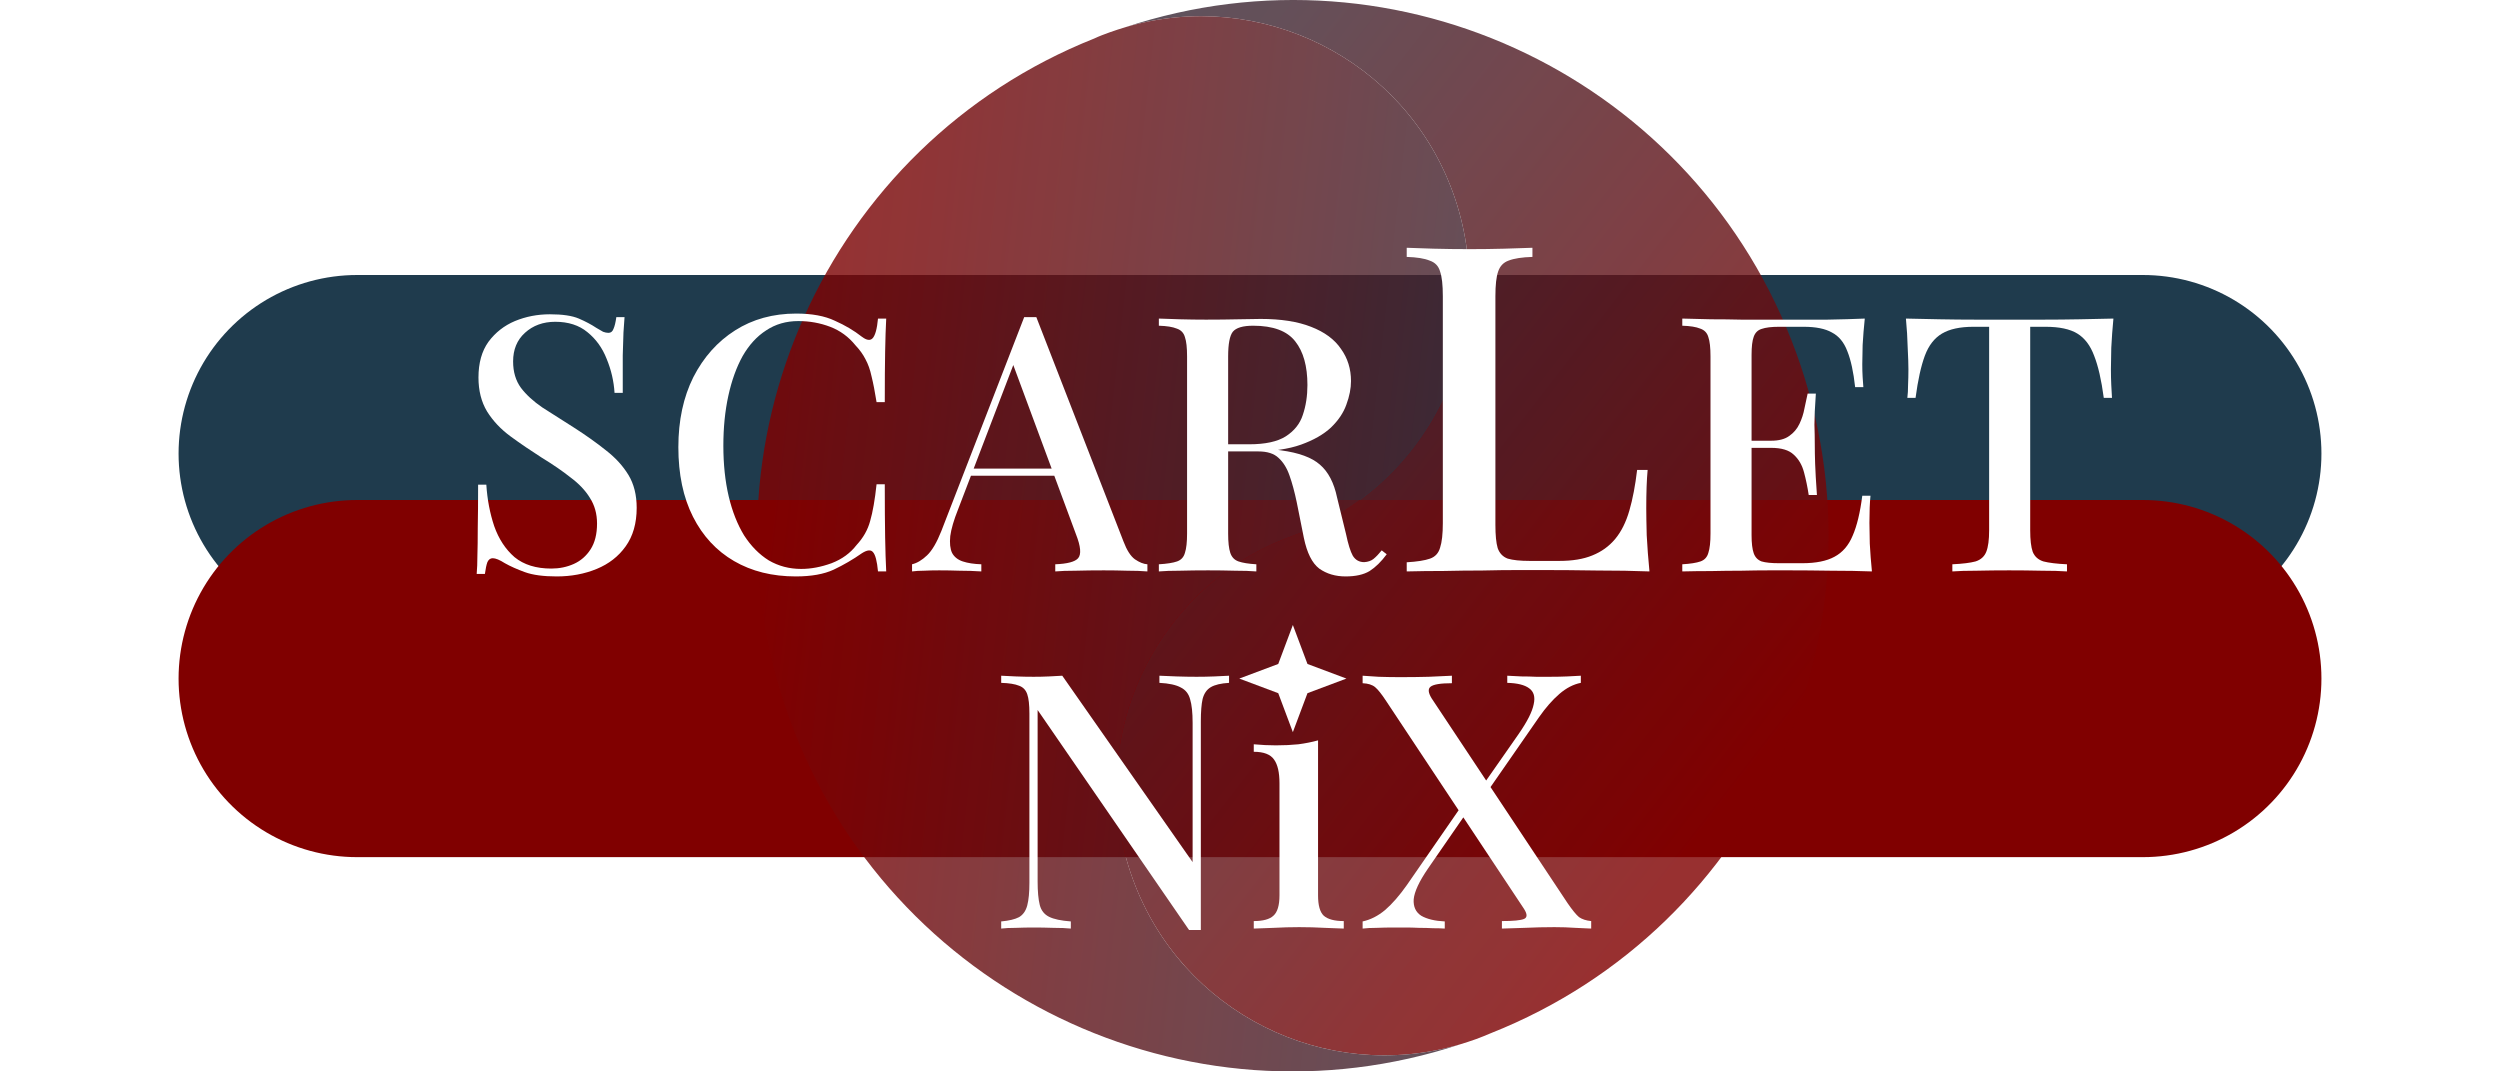 <svg xmlns="http://www.w3.org/2000/svg" width="700" height="300" viewBox="0 0 700 300" fill="none"><g filter="url(#filter0_df_111_37)"><path d="M100 127L600 127" stroke="#1F3B4D" stroke-width="100" stroke-linecap="round"></path></g><g filter="url(#filter1_df_111_37)"><path d="M100 190L600 190" stroke="#800000" stroke-width="100" stroke-linecap="round"></path></g><g opacity="0.9"><path d="M317.185 246.13C330.801 283.551 371.124 303.595 408.87 292.406C410.369 291.935 411.804 291.494 413.285 290.955C414.766 290.416 416.145 289.839 417.535 289.252C492.546 259.455 530.734 175.17 502.91 98.702C475.085 22.235 391.666 -17.785 315.061 7.632C352.801 -3.554 393.193 16.457 406.809 53.877C420.965 92.78 400.889 135.845 361.997 150.004C323.033 164.19 303.03 207.228 317.185 246.13Z" fill="url(#paint0_linear_111_37)" fill-opacity="0.9"></path><path d="M221.084 201.306C248.882 277.701 332.239 317.752 408.87 292.406C371.13 303.592 330.804 283.558 317.185 246.13C303.03 207.228 323.033 164.19 361.997 150.004C400.889 135.845 420.965 92.78 406.809 53.877C393.193 16.457 352.801 -3.554 315.061 7.632C313.626 8.073 312.19 8.513 310.709 9.053C309.228 9.592 307.753 10.129 306.394 10.78C231.406 40.642 193.289 124.917 221.084 201.306Z" fill="url(#paint1_linear_111_37)" fill-opacity="0.9"></path></g><path d="M153.971 88C157.504 88 160.204 88.4 162.071 89.2C163.937 90 165.571 90.867 166.971 91.8C167.771 92.267 168.404 92.633 168.871 92.9C169.404 93.1 169.904 93.2 170.371 93.2C171.037 93.2 171.504 92.833 171.771 92.1C172.104 91.367 172.371 90.267 172.571 88.8H174.871C174.804 90 174.704 91.433 174.571 93.1C174.504 94.7 174.437 96.833 174.371 99.5C174.371 102.167 174.371 105.667 174.371 110H172.071C171.871 106.733 171.137 103.567 169.871 100.5C168.671 97.433 166.871 94.933 164.471 93C162.137 91.067 159.137 90.1 155.471 90.1C152.071 90.1 149.237 91.133 146.971 93.2C144.771 95.2 143.671 97.867 143.671 101.2C143.671 104.133 144.404 106.6 145.871 108.6C147.337 110.533 149.337 112.367 151.871 114.1C154.471 115.767 157.404 117.633 160.671 119.7C164.004 121.833 167.004 123.967 169.671 126.1C172.337 128.167 174.437 130.467 175.971 133C177.504 135.533 178.271 138.6 178.271 142.2C178.271 146.533 177.237 150.133 175.171 153C173.171 155.8 170.471 157.9 167.071 159.3C163.671 160.7 159.937 161.4 155.871 161.4C152.137 161.4 149.171 161 146.971 160.2C144.771 159.4 142.904 158.567 141.371 157.7C139.904 156.767 138.771 156.3 137.971 156.3C137.304 156.3 136.804 156.667 136.471 157.4C136.204 158.133 135.971 159.233 135.771 160.7H133.471C133.604 159.233 133.671 157.533 133.671 155.6C133.737 153.6 133.771 151 133.771 147.8C133.837 144.6 133.871 140.567 133.871 135.7H136.171C136.437 139.833 137.171 143.7 138.371 147.3C139.637 150.9 141.537 153.8 144.071 156C146.671 158.133 150.104 159.2 154.371 159.2C156.637 159.2 158.737 158.767 160.671 157.9C162.604 157.033 164.171 155.667 165.371 153.8C166.571 151.933 167.171 149.533 167.171 146.6C167.171 143.867 166.504 141.467 165.171 139.4C163.904 137.333 162.104 135.433 159.771 133.7C157.504 131.9 154.837 130.067 151.771 128.2C148.637 126.2 145.704 124.2 142.971 122.2C140.237 120.2 138.037 117.867 136.371 115.2C134.771 112.533 133.971 109.367 133.971 105.7C133.971 101.633 134.904 98.3 136.771 95.7C138.704 93.1 141.171 91.167 144.171 89.9C147.237 88.633 150.504 88 153.971 88Z" fill="white"></path><path d="M222.939 87.8C227.339 87.8 230.939 88.467 233.739 89.8C236.606 91.067 239.139 92.567 241.339 94.3C242.673 95.3 243.673 95.433 244.339 94.7C245.073 93.9 245.573 92.067 245.839 89.2H248.139C248.006 91.733 247.906 94.8 247.839 98.4C247.773 101.933 247.739 106.667 247.739 112.6H245.439C244.973 109.667 244.506 107.267 244.039 105.4C243.639 103.533 243.073 101.933 242.339 100.6C241.673 99.267 240.739 97.967 239.539 96.7C237.606 94.3 235.239 92.567 232.439 91.5C229.639 90.433 226.673 89.9 223.539 89.9C220.139 89.9 217.139 90.767 214.539 92.5C211.939 94.167 209.739 96.567 207.939 99.7C206.206 102.833 204.873 106.533 203.939 110.8C203.006 115.067 202.539 119.733 202.539 124.8C202.539 130 203.039 134.733 204.039 139C205.039 143.2 206.473 146.833 208.339 149.9C210.273 152.9 212.573 155.233 215.239 156.9C217.973 158.5 221.006 159.3 224.339 159.3C227.073 159.3 229.906 158.767 232.839 157.7C235.773 156.567 238.106 154.867 239.839 152.6C241.706 150.6 242.973 148.367 243.639 145.9C244.373 143.367 244.973 139.933 245.439 135.6H247.739C247.739 141.733 247.773 146.7 247.839 150.5C247.906 154.233 248.006 157.4 248.139 160H245.839C245.573 157.133 245.106 155.333 244.439 154.6C243.839 153.867 242.806 153.967 241.339 154.9C238.873 156.633 236.239 158.167 233.439 159.5C230.706 160.767 227.173 161.4 222.839 161.4C216.239 161.4 210.473 159.967 205.539 157.1C200.606 154.233 196.773 150.1 194.039 144.7C191.306 139.3 189.939 132.8 189.939 125.2C189.939 117.733 191.339 111.2 194.139 105.6C197.006 100 200.906 95.633 205.839 92.5C210.773 89.367 216.473 87.8 222.939 87.8Z" fill="white"></path><path d="M290.173 88.8L314.573 151.6C315.506 154.067 316.573 155.733 317.773 156.6C319.04 157.467 320.206 157.933 321.273 158V160C319.673 159.867 317.773 159.8 315.573 159.8C313.44 159.733 311.273 159.7 309.073 159.7C306.273 159.7 303.673 159.733 301.273 159.8C298.873 159.8 296.94 159.867 295.473 160V158C298.873 157.867 301.006 157.3 301.873 156.3C302.806 155.233 302.606 153 301.273 149.6L283.273 101L284.873 99.2L268.273 142.6C267.073 145.6 266.34 148.1 266.073 150.1C265.873 152.1 266.04 153.667 266.573 154.8C267.173 155.933 268.173 156.733 269.573 157.2C270.973 157.667 272.706 157.933 274.773 158V160C272.773 159.867 270.74 159.8 268.673 159.8C266.673 159.733 264.773 159.7 262.973 159.7C261.373 159.7 259.94 159.733 258.673 159.8C257.473 159.8 256.373 159.867 255.373 160V158C256.773 157.667 258.173 156.833 259.573 155.5C260.973 154.167 262.306 151.9 263.573 148.7L286.773 88.8C287.306 88.8 287.873 88.8 288.473 88.8C289.073 88.8 289.64 88.8 290.173 88.8ZM300.673 131.2V133.2H270.873L271.873 131.2H300.673Z" fill="white"></path><path d="M324.48 89.2C326.013 89.267 327.98 89.333 330.38 89.4C332.847 89.467 335.28 89.5 337.68 89.5C340.88 89.5 343.913 89.467 346.78 89.4C349.713 89.333 351.78 89.3 352.98 89.3C358.647 89.3 363.347 90.033 367.08 91.5C370.88 92.967 373.68 95.033 375.48 97.7C377.347 100.3 378.28 103.3 378.28 106.7C378.28 108.767 377.847 110.967 376.98 113.3C376.18 115.567 374.747 117.7 372.68 119.7C370.613 121.633 367.813 123.233 364.28 124.5C360.747 125.767 356.247 126.4 350.78 126.4H341.18V124.4H349.78C354.247 124.4 357.647 123.667 359.98 122.2C362.38 120.667 363.98 118.667 364.78 116.2C365.647 113.667 366.08 110.867 366.08 107.8C366.08 102.533 364.947 98.467 362.68 95.6C360.413 92.667 356.48 91.2 350.88 91.2C348.013 91.2 346.113 91.767 345.18 92.9C344.313 94.033 343.88 96.333 343.88 99.8V149.4C343.88 151.8 344.08 153.6 344.48 154.8C344.88 156 345.647 156.8 346.78 157.2C347.913 157.6 349.58 157.867 351.78 158V160C350.18 159.867 348.147 159.8 345.68 159.8C343.28 159.733 340.813 159.7 338.28 159.7C335.48 159.7 332.847 159.733 330.38 159.8C327.98 159.8 326.013 159.867 324.48 160V158C326.747 157.867 328.447 157.6 329.58 157.2C330.713 156.8 331.447 156 331.78 154.8C332.18 153.6 332.38 151.8 332.38 149.4V99.8C332.38 97.333 332.18 95.533 331.78 94.4C331.447 93.2 330.68 92.4 329.48 92C328.347 91.533 326.68 91.267 324.48 91.2V89.2ZM341.38 124.7C344.78 124.833 347.513 125 349.58 125.2C351.647 125.333 353.38 125.467 354.78 125.6C356.18 125.733 357.48 125.9 358.68 126.1C363.68 126.767 367.313 128.1 369.58 130.1C371.913 132.1 373.513 135.167 374.38 139.3L376.88 149.5C377.48 152.367 378.113 154.4 378.78 155.6C379.513 156.8 380.58 157.4 381.98 157.4C383.047 157.333 383.913 157.033 384.58 156.5C385.313 155.9 386.08 155.1 386.88 154.1L388.28 155.2C386.747 157.267 385.147 158.833 383.48 159.9C381.813 160.9 379.58 161.4 376.78 161.4C373.913 161.4 371.447 160.667 369.38 159.2C367.38 157.667 365.947 154.8 365.08 150.6L363.08 140.6C362.48 137.733 361.813 135.267 361.08 133.2C360.347 131.067 359.313 129.4 357.98 128.2C356.713 127 354.847 126.4 352.38 126.4H341.58L341.38 124.7Z" fill="white"></path><path d="M429.081 69.376V71.936C426.179 72.021 423.961 72.363 422.425 72.96C420.974 73.472 419.993 74.496 419.481 76.032C418.969 77.483 418.713 79.787 418.713 82.944V146.944C418.713 149.845 418.926 152.021 419.353 153.472C419.865 154.923 420.803 155.904 422.169 156.416C423.619 156.843 425.667 157.056 428.313 157.056H436.633C440.302 157.056 443.374 156.544 445.849 155.52C448.409 154.496 450.542 152.96 452.249 150.912C453.955 148.864 455.278 146.219 456.217 142.976C457.155 139.733 457.881 135.936 458.393 131.584H461.337C461.081 134.315 460.953 137.899 460.953 142.336C460.953 144.043 460.995 146.56 461.081 149.888C461.251 153.131 461.507 156.501 461.849 160C457.497 159.829 452.59 159.744 447.129 159.744C441.667 159.659 436.803 159.616 432.537 159.616C430.574 159.616 428.057 159.616 424.985 159.616C421.913 159.616 418.585 159.659 415.001 159.744C411.502 159.744 407.918 159.787 404.249 159.872C400.665 159.872 397.209 159.915 393.881 160V157.44C396.782 157.269 398.958 156.928 400.409 156.416C401.859 155.904 402.798 154.88 403.225 153.344C403.737 151.808 403.993 149.504 403.993 146.432V82.944C403.993 79.787 403.737 77.483 403.225 76.032C402.798 74.496 401.817 73.472 400.281 72.96C398.83 72.363 396.697 72.021 393.881 71.936V69.376C395.843 69.461 398.361 69.547 401.433 69.632C404.59 69.717 407.961 69.76 411.545 69.76C414.787 69.76 417.987 69.717 421.145 69.632C424.387 69.547 427.033 69.461 429.081 69.376Z" fill="white"></path><path d="M522.139 89.2C521.872 91.733 521.672 94.2 521.539 96.6C521.472 98.933 521.439 100.733 521.439 102C521.439 103.267 521.472 104.467 521.539 105.6C521.605 106.733 521.672 107.667 521.739 108.4H519.439C518.972 104.133 518.239 100.767 517.239 98.3C516.305 95.833 514.872 94.1 512.939 93.1C511.072 92.033 508.439 91.5 505.039 91.5H498.139C496.005 91.5 494.372 91.7 493.239 92.1C492.172 92.433 491.439 93.167 491.039 94.3C490.639 95.367 490.439 97.067 490.439 99.4V149.8C490.439 152.067 490.639 153.767 491.039 154.9C491.439 156.033 492.172 156.8 493.239 157.2C494.372 157.533 496.005 157.7 498.139 157.7H504.639C508.439 157.7 511.439 157.1 513.639 155.9C515.905 154.7 517.605 152.733 518.739 150C519.939 147.267 520.839 143.533 521.439 138.8H523.739C523.539 140.733 523.439 143.267 523.439 146.4C523.439 147.733 523.472 149.667 523.539 152.2C523.672 154.733 523.872 157.333 524.139 160C520.739 159.867 516.905 159.8 512.639 159.8C508.372 159.733 504.572 159.7 501.239 159.7C499.705 159.7 497.739 159.7 495.339 159.7C492.939 159.7 490.339 159.733 487.539 159.8C484.805 159.8 482.005 159.833 479.139 159.9C476.339 159.9 473.639 159.933 471.039 160V158C473.305 157.867 475.005 157.6 476.139 157.2C477.272 156.8 478.005 156 478.339 154.8C478.739 153.6 478.939 151.8 478.939 149.4V99.8C478.939 97.333 478.739 95.533 478.339 94.4C478.005 93.2 477.239 92.4 476.039 92C474.905 91.533 473.239 91.267 471.039 91.2V89.2C473.639 89.267 476.339 89.333 479.139 89.4C482.005 89.4 484.805 89.433 487.539 89.5C490.339 89.5 492.939 89.5 495.339 89.5C497.739 89.5 499.705 89.5 501.239 89.5C504.305 89.5 507.772 89.5 511.639 89.5C515.572 89.433 519.072 89.333 522.139 89.2ZM505.539 123.4C505.539 123.4 505.539 123.733 505.539 124.4C505.539 125.067 505.539 125.4 505.539 125.4H487.439C487.439 125.4 487.439 125.067 487.439 124.4C487.439 123.733 487.439 123.4 487.439 123.4H505.539ZM508.439 110.2C508.172 114 508.039 116.9 508.039 118.9C508.105 120.9 508.139 122.733 508.139 124.4C508.139 126.067 508.172 127.9 508.239 129.9C508.305 131.9 508.472 134.8 508.739 138.6H506.439C506.105 136.4 505.672 134.3 505.139 132.3C504.605 130.233 503.639 128.567 502.239 127.3C500.905 126.033 498.805 125.4 495.939 125.4V123.4C498.072 123.4 499.739 122.967 500.939 122.1C502.205 121.233 503.172 120.1 503.839 118.7C504.505 117.3 504.972 115.867 505.239 114.4C505.572 112.867 505.872 111.467 506.139 110.2H508.439Z" fill="white"></path><path d="M591.757 89.2C591.491 92 591.291 94.733 591.157 97.4C591.091 100 591.057 102 591.057 103.4C591.057 104.933 591.091 106.4 591.157 107.8C591.224 109.2 591.291 110.4 591.357 111.4H589.057C588.391 106.4 587.491 102.467 586.357 99.6C585.291 96.733 583.724 94.667 581.657 93.4C579.591 92.133 576.624 91.5 572.757 91.5H568.457V148.5C568.457 151.167 568.691 153.167 569.157 154.5C569.691 155.833 570.691 156.733 572.157 157.2C573.691 157.6 575.891 157.867 578.757 158V160C576.891 159.867 574.491 159.8 571.557 159.8C568.624 159.733 565.624 159.7 562.557 159.7C559.357 159.7 556.324 159.733 553.457 159.8C550.657 159.8 548.391 159.867 546.657 160V158C549.524 157.867 551.691 157.6 553.157 157.2C554.624 156.733 555.624 155.833 556.157 154.5C556.691 153.167 556.957 151.167 556.957 148.5V91.5H552.557C548.824 91.5 545.891 92.133 543.757 93.4C541.624 94.667 540.024 96.733 538.957 99.6C537.891 102.467 537.024 106.4 536.357 111.4H534.057C534.191 110.4 534.257 109.2 534.257 107.8C534.324 106.4 534.357 104.933 534.357 103.4C534.357 102 534.291 100 534.157 97.4C534.091 94.733 533.924 92 533.657 89.2C536.524 89.267 539.657 89.333 543.057 89.4C546.457 89.467 549.891 89.5 553.357 89.5C556.824 89.5 559.957 89.5 562.757 89.5C565.557 89.5 568.657 89.5 572.057 89.5C575.457 89.5 578.891 89.467 582.357 89.4C585.824 89.333 588.957 89.267 591.757 89.2Z" fill="white"></path><path d="M344.134 189.2V191.2C341.867 191.333 340.167 191.733 339.034 192.4C337.901 193.067 337.134 194.167 336.734 195.7C336.401 197.167 336.234 199.267 336.234 202V260.4C335.701 260.4 335.167 260.4 334.634 260.4C334.101 260.4 333.534 260.4 332.934 260.4L290.534 198.8V246.8C290.534 249.6 290.734 251.8 291.134 253.4C291.534 254.933 292.401 256.033 293.734 256.7C295.067 257.367 297.101 257.8 299.834 258V260C298.567 259.867 296.934 259.8 294.934 259.8C293.001 259.733 291.167 259.7 289.434 259.7C287.767 259.7 286.101 259.733 284.434 259.8C282.767 259.8 281.401 259.867 280.334 260V258C282.534 257.8 284.201 257.4 285.334 256.8C286.467 256.133 287.234 255.033 287.634 253.5C288.034 251.967 288.234 249.867 288.234 247.2V199.8C288.234 197.333 288.034 195.533 287.634 194.4C287.234 193.2 286.467 192.4 285.334 192C284.201 191.533 282.534 191.267 280.334 191.2V189.2C281.401 189.267 282.767 189.333 284.434 189.4C286.101 189.467 287.767 189.5 289.434 189.5C290.901 189.5 292.334 189.467 293.734 189.4C295.134 189.333 296.367 189.267 297.434 189.2L333.934 241.4V202.4C333.934 199.533 333.701 197.333 333.234 195.8C332.834 194.267 331.967 193.167 330.634 192.5C329.301 191.767 327.301 191.333 324.634 191.2V189.2C325.834 189.267 327.434 189.333 329.434 189.4C331.434 189.467 333.301 189.5 335.034 189.5C336.701 189.5 338.367 189.467 340.034 189.4C341.701 189.333 343.067 189.267 344.134 189.2Z" fill="white"></path><path d="M369.054 207.3V250.7C369.054 253.5 369.587 255.4 370.654 256.4C371.787 257.4 373.654 257.9 376.254 257.9V260C375.12 259.933 373.354 259.867 370.954 259.8C368.62 259.667 366.22 259.6 363.754 259.6C361.42 259.6 359.02 259.667 356.554 259.8C354.087 259.867 352.254 259.933 351.054 260V257.9C353.654 257.9 355.487 257.4 356.554 256.4C357.687 255.4 358.254 253.5 358.254 250.7V219.3C358.254 216.3 357.754 214.1 356.754 212.7C355.754 211.233 353.854 210.5 351.054 210.5V208.4C353.187 208.6 355.254 208.7 357.254 208.7C359.52 208.7 361.62 208.6 363.554 208.4C365.554 208.133 367.387 207.767 369.054 207.3Z" fill="white"></path><path d="M406.534 189.2V191.3C403.334 191.3 401.334 191.633 400.534 192.3C399.801 192.9 399.901 193.967 400.834 195.5L438.934 252.9C440.267 254.833 441.334 256.133 442.134 256.8C443.001 257.4 444.134 257.767 445.534 257.9V260C444.534 259.933 443.067 259.867 441.134 259.8C439.267 259.667 437.301 259.6 435.234 259.6C432.501 259.6 429.701 259.667 426.834 259.8C424.034 259.867 421.934 259.933 420.534 260V257.9C423.734 257.9 425.801 257.7 426.734 257.3C427.667 256.9 427.667 255.967 426.734 254.5L388.134 196.3C386.867 194.367 385.834 193.067 385.034 192.4C384.234 191.733 383.067 191.367 381.534 191.3V189.2C382.601 189.267 384.101 189.367 386.034 189.5C388.034 189.567 390.034 189.6 392.034 189.6C394.901 189.6 397.567 189.567 400.034 189.5C402.567 189.367 404.734 189.267 406.534 189.2ZM410.534 223.8C410.534 223.8 410.601 224.033 410.734 224.5C410.867 224.9 411.001 225.333 411.134 225.8C411.334 226.2 411.434 226.4 411.434 226.4L399.834 243.2C397.367 246.8 396.034 249.667 395.834 251.8C395.701 253.867 396.401 255.4 397.934 256.4C399.534 257.333 401.734 257.867 404.534 258V260C403.601 259.933 402.501 259.9 401.234 259.9C399.967 259.833 398.667 259.8 397.334 259.8C396.001 259.733 394.701 259.7 393.434 259.7C392.234 259.7 391.201 259.7 390.334 259.7C388.601 259.7 386.967 259.733 385.434 259.8C383.901 259.8 382.601 259.867 381.534 260V258C383.734 257.533 385.834 256.467 387.834 254.8C389.834 253.067 391.867 250.733 393.934 247.8L410.534 223.8ZM442.634 189.2V191.2C440.567 191.6 438.567 192.633 436.634 194.3C434.701 195.967 432.801 198.133 430.934 200.8L414.834 224C414.834 224 414.701 223.567 414.434 222.7C414.234 221.833 414.134 221.4 414.134 221.4L425.234 205.5C427.634 202.033 429.034 199.267 429.434 197.2C429.901 195.133 429.467 193.633 428.134 192.7C426.867 191.767 424.834 191.267 422.034 191.2V189.2C423.301 189.267 424.634 189.333 426.034 189.4C427.434 189.4 428.801 189.433 430.134 189.5C431.534 189.5 432.801 189.5 433.934 189.5C435.734 189.5 437.367 189.467 438.834 189.4C440.367 189.333 441.634 189.267 442.634 189.2Z" fill="white"></path><path d="M362 175L357.909 185.909L347 190L357.909 194.091L362 205L366.091 194.091L377 190L366.091 185.909L362 175Z" fill="white"></path><defs><filter id="filter0_df_111_37" x="0" y="27" width="700" height="200" filterUnits="userSpaceOnUse" color-interpolation-filters="sRGB"><feGaussianBlur stdDeviation="5"></feGaussianBlur><feGaussianBlur stdDeviation="25"></feGaussianBlur></filter><filter id="filter1_df_111_37" x="0" y="90" width="700" height="200" filterUnits="userSpaceOnUse" color-interpolation-filters="sRGB"><feGaussianBlur stdDeviation="5"></feGaussianBlur><feGaussianBlur stdDeviation="25"></feGaussianBlur></filter><linearGradient id="paint0_linear_111_37" x1="148.279" y1="69.51" x2="433.839" y2="290.876" gradientUnits="userSpaceOnUse"><stop stop-color="#1F3B4D"></stop><stop offset="1" stop-color="#800000"></stop></linearGradient><linearGradient id="paint1_linear_111_37" x1="215.357" y1="138.651" x2="511.931" y2="172.02" gradientUnits="userSpaceOnUse"><stop stop-color="#800000"></stop><stop offset="1" stop-color="#1F3B4D"></stop></linearGradient></defs></svg>